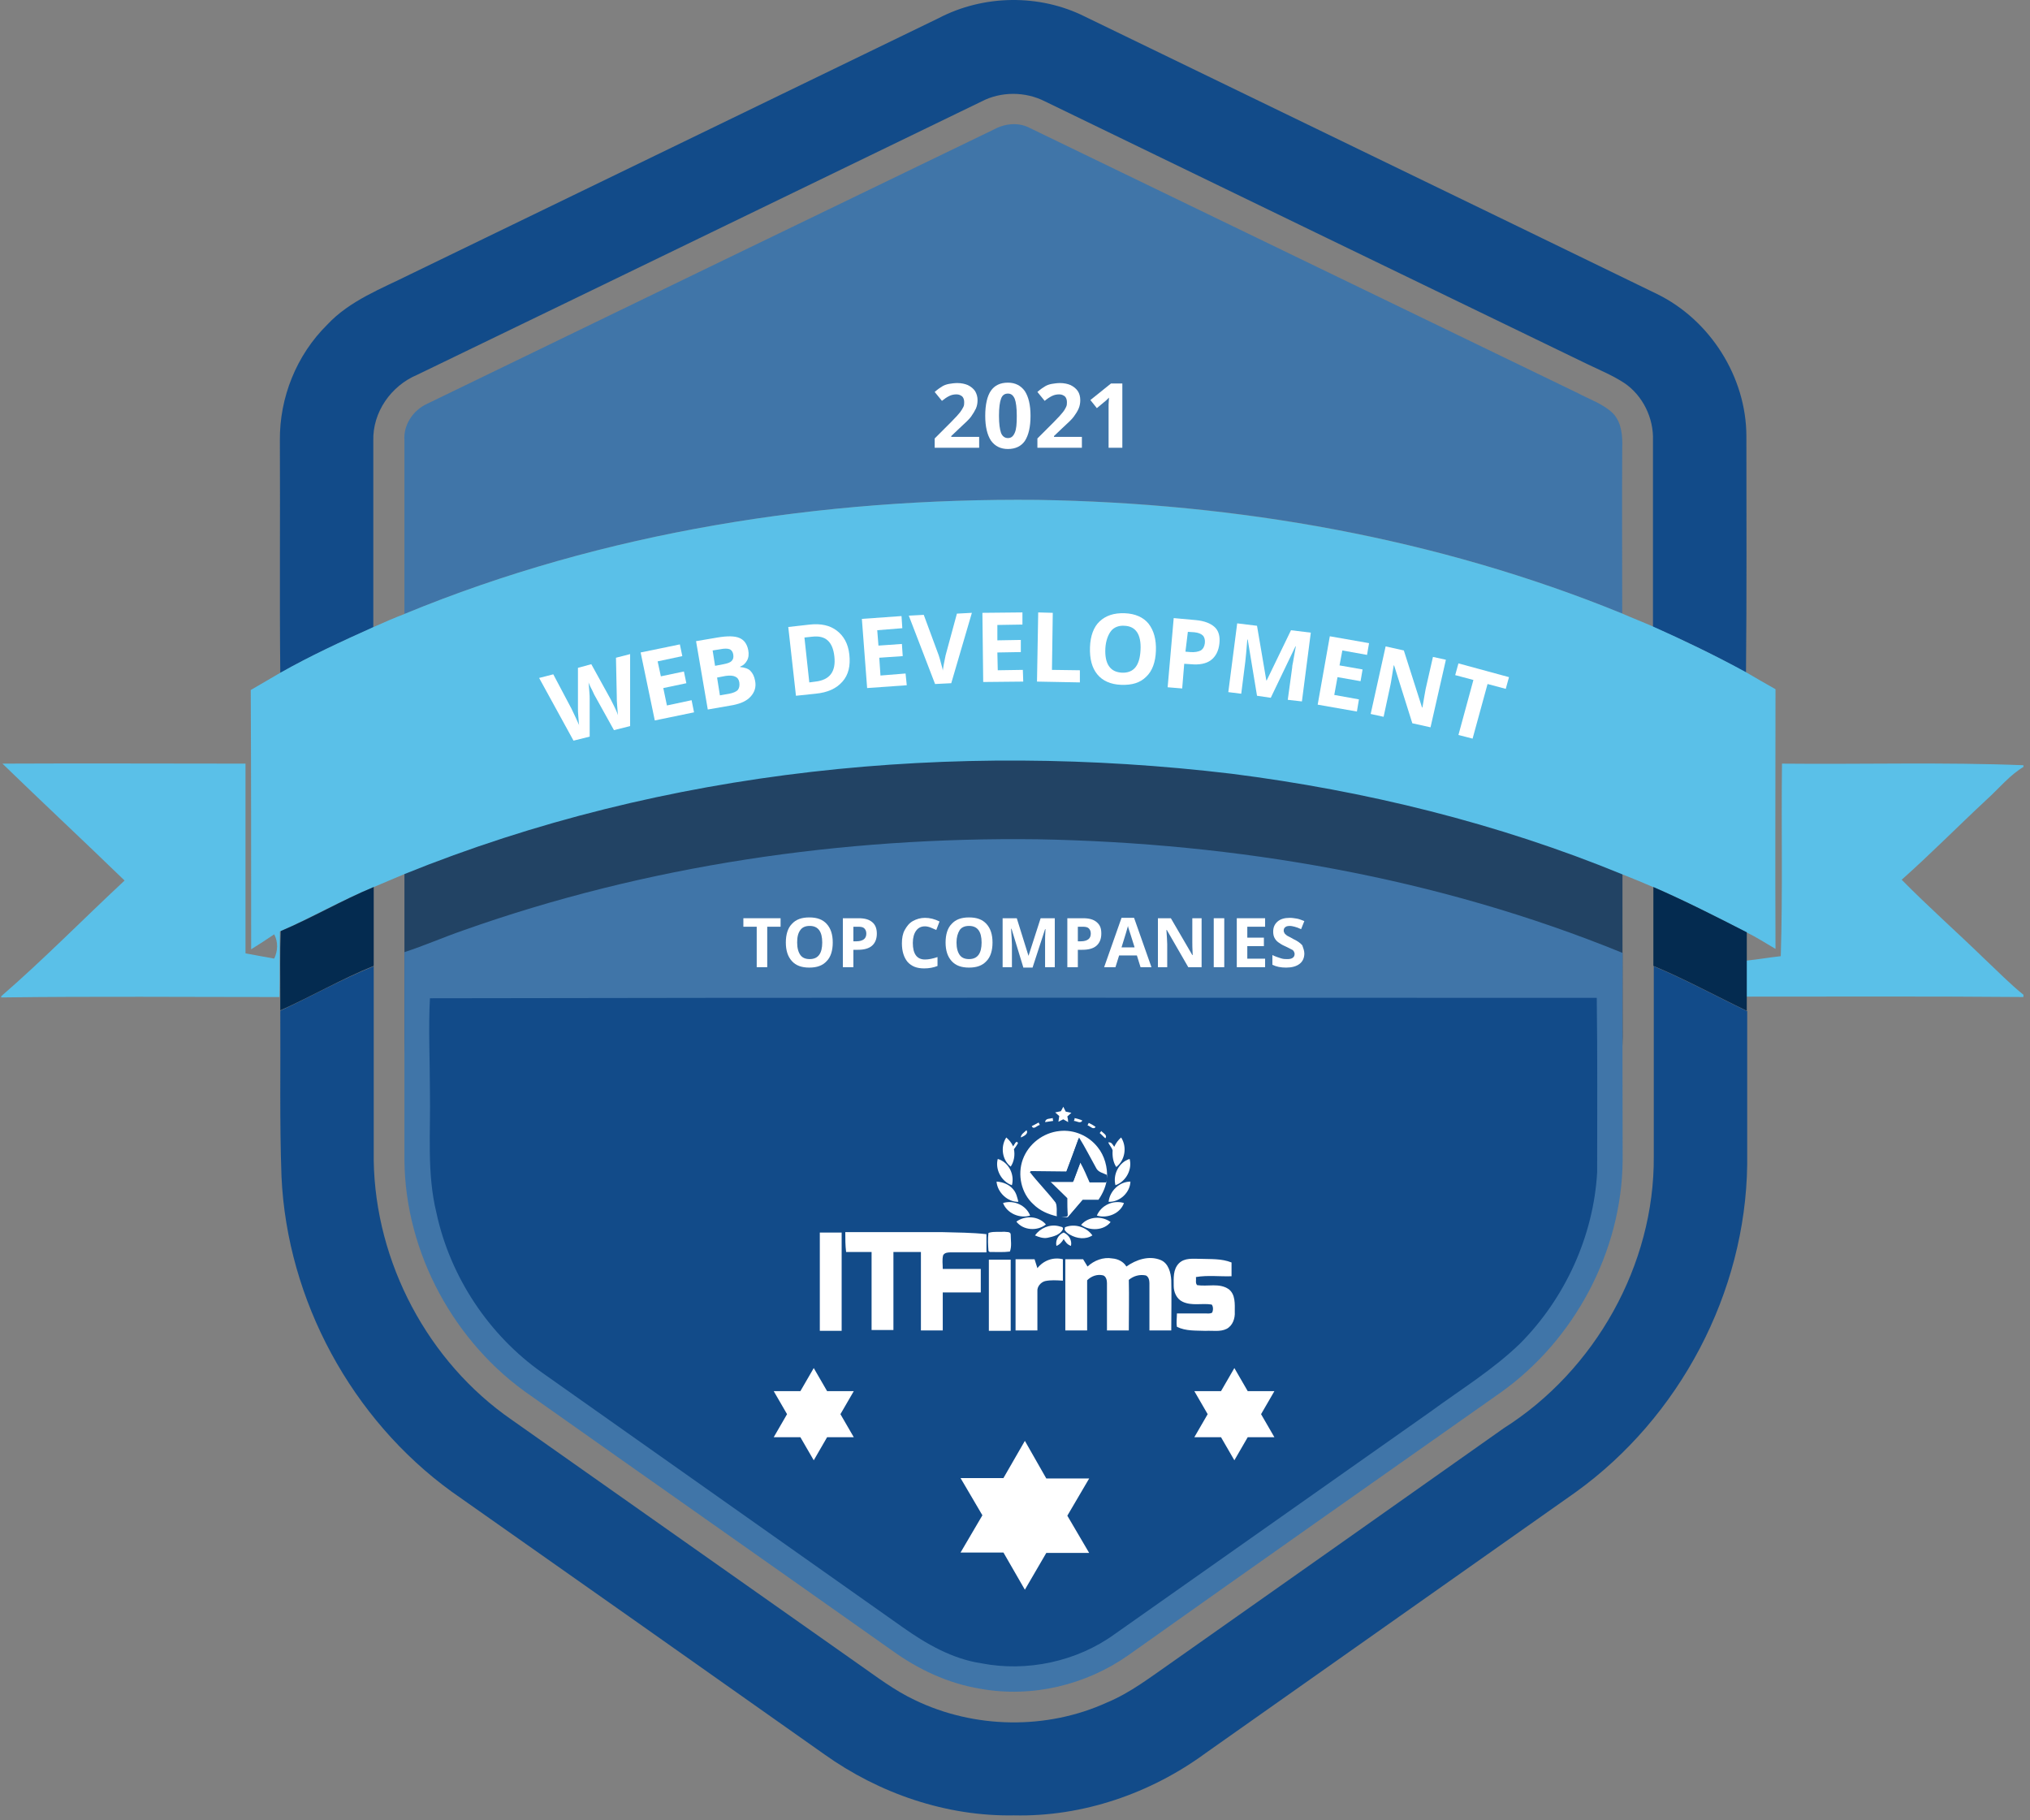 <?xml version="1.0" encoding="UTF-8"?> <svg xmlns="http://www.w3.org/2000/svg" width="145" height="130" viewBox="0 0 145 130" fill="none"><rect x="0" y="0" width="145" height="130" fill="#808080" stroke="none"/><g clip-path="url(#clip0_145_1386)"><path d="M33.107 57.598C46.222 52.947 60.205 50.925 74.1 51.098C88.343 51.358 102.671 53.814 115.903 59.216C115.874 64.156 115.903 69.096 115.903 74.036C115.845 80.536 112.465 86.863 107.178 90.618C98.309 96.858 89.44 103.098 80.6 109.367C77.567 111.505 73.696 112.429 70.027 111.765C67.716 111.389 65.578 110.378 63.7 109.02C55.12 102.954 46.511 96.916 37.931 90.849C32.471 87.123 28.947 80.651 28.889 74.036C28.889 69.125 28.889 64.185 28.889 59.274V59.187C30.305 58.696 31.691 58.089 33.107 57.598Z" fill="#224364"></path><path d="M67.051 1.294C70.258 -0.382 74.245 -0.44 77.48 1.178C91.116 7.794 104.751 14.38 118.358 20.996C122.142 22.845 124.742 26.918 124.742 31.165C124.742 36.798 124.771 42.403 124.714 48.036C122.547 46.822 120.322 45.754 118.069 44.771C118.069 40.322 118.069 35.903 118.069 31.454C118.127 29.865 117.347 28.247 116.018 27.351C115.18 26.802 114.256 26.427 113.36 25.994C100.447 19.754 87.534 13.485 74.649 7.245C73.234 6.523 71.5 6.523 70.114 7.245C56.68 13.745 43.247 20.274 29.785 26.774C27.936 27.554 26.607 29.431 26.665 31.483C26.665 35.931 26.665 40.351 26.665 44.8C24.411 45.811 22.158 46.851 20.02 48.065C19.962 42.547 20.02 37 19.991 31.454C19.962 28.391 21.176 25.358 23.371 23.191C24.989 21.458 27.242 20.62 29.323 19.58C41.889 13.485 54.485 7.389 67.051 1.294Z" fill="#124B89"></path><path d="M33.107 66.438C46.222 61.787 60.205 59.765 74.1 59.938C88.343 60.198 102.671 62.654 115.903 68.056C115.874 72.996 115.903 77.936 115.903 82.876C115.845 89.376 112.465 95.702 107.178 99.458C98.309 105.698 89.44 111.938 80.6 118.207C77.567 120.345 73.696 121.269 70.027 120.605C67.716 120.229 65.578 119.218 63.7 117.86C55.12 111.794 46.511 105.756 37.931 99.689C32.471 95.962 28.947 89.491 28.889 82.876C28.889 77.965 28.889 73.025 28.889 68.114V67.998C30.305 67.536 31.691 66.929 33.107 66.438Z" fill="#4075A8"></path><path d="M20.02 72.187C22.245 71.147 24.411 69.933 26.694 69.009C26.694 73.631 26.694 78.253 26.694 82.876C26.809 90.156 30.565 97.262 36.545 101.393C44.778 107.2 53.04 113.007 61.274 118.813C62.602 119.738 63.874 120.72 65.347 121.413C69.594 123.464 74.765 123.551 79.069 121.587C80.745 120.893 82.189 119.767 83.691 118.727C91.607 113.151 99.522 107.575 107.409 102C113.938 97.869 118.185 90.329 118.127 82.587C118.127 78.051 118.127 73.516 118.127 69.009C120.409 69.962 122.576 71.147 124.8 72.216C124.8 75.856 124.8 79.496 124.8 83.164C124.685 92.322 119.976 101.22 112.551 106.564C103.74 112.775 94.929 118.987 86.118 125.198C82.189 128.087 77.307 129.762 72.425 129.647C67.6 129.733 62.805 128.087 58.876 125.284C50.007 119.015 41.138 112.775 32.269 106.535C25.134 101.364 20.511 92.871 20.107 84.031C19.962 80.073 20.049 76.115 20.02 72.187Z" fill="#124B89"></path><path d="M71.009 9.238C71.818 8.804 72.771 8.718 73.58 9.151C86.609 15.449 99.667 21.776 112.696 28.073C113.562 28.536 114.545 28.853 115.238 29.547C115.845 30.211 115.902 31.164 115.874 32.002C115.845 35.931 115.874 39.889 115.874 43.818C102.642 38.416 88.343 35.902 74.1 35.7C58.703 35.556 43.16 37.953 28.889 43.847C28.889 39.715 28.889 35.584 28.889 31.453C28.802 30.356 29.496 29.316 30.478 28.853C43.998 22.296 57.489 15.767 71.009 9.238Z" fill="#4075A8"></path><path d="M28.889 43.847C43.16 37.954 58.731 35.556 74.1 35.7C88.343 35.932 102.642 38.416 115.874 43.818C116.596 44.136 117.347 44.425 118.069 44.743C120.322 45.754 122.547 46.823 124.714 48.007C125.407 48.412 126.1 48.816 126.822 49.221C126.822 55.403 126.794 61.585 126.822 67.767C126.129 67.363 125.465 66.929 124.742 66.583C122.547 65.456 120.351 64.329 118.069 63.347C117.347 63.029 116.625 62.74 115.902 62.452C106.976 58.783 97.529 56.472 87.967 55.258C68.091 52.889 47.523 54.883 28.889 62.423C28.138 62.74 27.387 63.058 26.636 63.376C24.383 64.3 22.245 65.543 19.991 66.525C19.962 68.085 19.991 69.645 19.962 71.205C13.347 71.205 6.702 71.147 0.087 71.234V71.147C3.12 68.518 5.951 65.629 8.898 62.885C6.009 60.083 3.062 57.338 0.174 54.536C5.951 54.507 11.758 54.536 17.536 54.536C17.536 59.043 17.536 63.578 17.536 68.085C18.2 68.201 18.894 68.345 19.587 68.46C19.847 67.912 19.876 67.276 19.587 66.727C19.038 67.103 18.489 67.449 17.94 67.796C17.94 61.614 17.94 55.432 17.911 49.278C18.605 48.874 19.298 48.469 19.991 48.065C22.129 46.852 24.383 45.812 26.636 44.8C27.416 44.454 28.138 44.136 28.889 43.847Z" fill="#5AC0E8"></path><path d="M127.285 54.536C133.062 54.594 138.84 54.421 144.589 54.652V54.738C143.549 55.345 142.798 56.298 141.931 57.078C139.88 58.985 137.916 60.978 135.836 62.827C137.742 64.763 139.765 66.554 141.7 68.432C142.654 69.327 143.578 70.281 144.589 71.089V71.205C137.974 71.147 131.358 71.176 124.742 71.176C124.742 70.309 124.742 69.472 124.742 68.605C125.58 68.518 126.389 68.374 127.198 68.287C127.342 63.694 127.227 59.101 127.285 54.536Z" fill="#5AC0E8"></path><path d="M20.049 66.496C22.302 65.542 24.411 64.3 26.694 63.347C26.694 65.225 26.694 67.102 26.694 68.98C24.411 69.904 22.274 71.147 20.02 72.158C20.02 71.898 20.02 71.407 20.02 71.147C20.02 69.616 19.991 68.056 20.049 66.496Z" fill="#042B50"></path><path d="M118.098 63.347C120.351 64.329 122.576 65.456 124.771 66.582C124.771 67.247 124.771 67.911 124.771 68.605C124.771 69.471 124.771 70.309 124.771 71.176C124.771 71.436 124.771 71.927 124.771 72.187C122.547 71.118 120.38 69.933 118.098 68.98C118.098 67.102 118.098 65.225 118.098 63.347Z" fill="#042B50"></path><path d="M30.709 71.292C58.5 71.234 86.263 71.263 114.054 71.263C114.111 75.423 114.083 79.583 114.083 83.714C113.823 88.279 111.8 92.699 108.594 95.934C106.658 97.812 104.347 99.228 102.18 100.816C94.669 106.103 87.129 111.419 79.618 116.705C76.903 118.67 73.349 119.421 70.085 118.785C68.005 118.468 66.156 117.399 64.48 116.214C55.9 110.148 47.32 104.11 38.74 98.043C34.927 95.356 32.154 91.196 31.171 86.603C30.478 83.772 30.767 80.825 30.709 77.936C30.709 75.712 30.594 73.516 30.709 71.292Z" fill="#124B89"></path><path d="M54.802 69.073H54.051V66.184H53.098V65.577H55.756V66.184H54.802V69.073Z" fill="white"></path><path d="M59.482 67.311C59.482 67.888 59.338 68.351 59.049 68.639C58.76 68.957 58.356 69.102 57.807 69.102C57.258 69.102 56.853 68.957 56.565 68.639C56.276 68.322 56.131 67.888 56.131 67.311C56.131 66.733 56.276 66.271 56.565 65.982C56.853 65.664 57.258 65.519 57.807 65.519C58.356 65.519 58.76 65.664 59.049 65.982C59.338 66.299 59.482 66.733 59.482 67.311ZM56.94 67.311C56.94 67.715 57.027 68.004 57.171 68.206C57.316 68.408 57.547 68.495 57.836 68.495C58.442 68.495 58.731 68.091 58.731 67.311C58.731 66.531 58.442 66.126 57.836 66.126C57.547 66.126 57.316 66.213 57.171 66.415C56.998 66.646 56.94 66.935 56.94 67.311Z" fill="white"></path><path d="M62.631 66.675C62.631 67.05 62.516 67.339 62.285 67.542C62.053 67.744 61.707 67.831 61.273 67.831H60.956V69.073H60.205V65.577H61.331C61.765 65.577 62.082 65.664 62.313 65.866C62.516 66.039 62.631 66.299 62.631 66.675ZM60.956 67.224H61.187C61.418 67.224 61.591 67.166 61.707 67.079C61.822 66.993 61.88 66.848 61.88 66.675C61.88 66.502 61.822 66.386 61.736 66.299C61.649 66.213 61.505 66.184 61.302 66.184H60.956V67.224Z" fill="white"></path><path d="M66.069 66.156C65.78 66.156 65.578 66.271 65.433 66.473C65.289 66.675 65.202 66.964 65.202 67.34C65.202 68.12 65.491 68.524 66.069 68.524C66.329 68.524 66.618 68.467 66.965 68.351V68.987C66.676 69.102 66.358 69.16 66.011 69.16C65.491 69.16 65.116 69.016 64.827 68.698C64.567 68.38 64.422 67.947 64.422 67.369C64.422 66.993 64.48 66.675 64.625 66.415C64.769 66.156 64.942 65.924 65.202 65.78C65.462 65.635 65.751 65.549 66.069 65.549C66.416 65.549 66.762 65.635 67.109 65.809L66.878 66.415C66.734 66.358 66.618 66.3 66.474 66.242C66.329 66.184 66.185 66.156 66.069 66.156Z" fill="white"></path><path d="M70.894 67.311C70.894 67.888 70.749 68.351 70.46 68.639C70.171 68.957 69.767 69.102 69.218 69.102C68.669 69.102 68.265 68.957 67.976 68.639C67.687 68.322 67.542 67.888 67.542 67.311C67.542 66.733 67.687 66.271 67.976 65.982C68.265 65.664 68.669 65.519 69.218 65.519C69.767 65.519 70.171 65.664 70.46 65.982C70.749 66.299 70.894 66.733 70.894 67.311ZM68.322 67.311C68.322 67.715 68.409 68.004 68.553 68.206C68.698 68.408 68.929 68.495 69.218 68.495C69.825 68.495 70.114 68.091 70.114 67.311C70.114 66.531 69.825 66.126 69.218 66.126C68.929 66.126 68.698 66.213 68.553 66.415C68.409 66.646 68.322 66.935 68.322 67.311Z" fill="white"></path><path d="M73.089 69.073L72.251 66.328H72.222C72.251 66.877 72.28 67.253 72.28 67.455V69.073H71.616V65.577H72.627L73.465 68.264L74.331 65.577H75.342V69.073H74.649V67.426C74.649 67.339 74.649 67.253 74.649 67.166C74.649 67.05 74.649 66.79 74.678 66.357H74.649L73.754 69.102H73.089V69.073Z" fill="white"></path><path d="M78.665 66.675C78.665 67.05 78.549 67.339 78.318 67.542C78.087 67.744 77.74 67.831 77.307 67.831H76.989V69.073H76.238V65.577H77.365C77.798 65.577 78.116 65.664 78.347 65.866C78.578 66.068 78.665 66.299 78.665 66.675ZM76.989 67.224H77.22C77.451 67.224 77.625 67.166 77.74 67.079C77.856 66.993 77.913 66.848 77.913 66.675C77.913 66.502 77.856 66.386 77.769 66.299C77.682 66.213 77.538 66.184 77.336 66.184H76.989V67.224Z" fill="white"></path><path d="M81.467 69.073L81.207 68.236H79.936L79.676 69.073H78.867L80.109 65.549H81.005L82.247 69.073H81.467ZM81.034 67.629C80.802 66.878 80.658 66.444 80.629 66.358C80.6 66.271 80.571 66.184 80.571 66.127C80.513 66.329 80.369 66.849 80.109 67.658H81.034V67.629Z" fill="white"></path><path d="M85.829 69.073H84.876L83.344 66.415H83.316C83.344 66.877 83.373 67.224 83.373 67.426V69.073H82.709V65.577H83.633L85.165 68.206H85.193C85.165 67.744 85.165 67.426 85.165 67.253V65.577H85.829V69.073Z" fill="white"></path><path d="M86.696 69.073V65.577H87.447V69.073H86.696Z" fill="white"></path><path d="M90.365 69.073H88.342V65.577H90.365V66.184H89.093V66.964H90.278V67.57H89.093V68.466H90.365V69.073Z" fill="white"></path><path d="M93.167 68.091C93.167 68.409 93.051 68.669 92.82 68.842C92.589 69.016 92.271 69.102 91.867 69.102C91.491 69.102 91.173 69.044 90.885 68.9V68.207C91.116 68.322 91.318 68.38 91.491 68.438C91.665 68.496 91.809 68.496 91.953 68.496C92.127 68.496 92.242 68.467 92.329 68.409C92.416 68.351 92.473 68.264 92.473 68.12C92.473 68.062 92.445 68.004 92.416 67.947C92.387 67.889 92.329 67.831 92.242 67.802C92.156 67.744 92.011 67.687 91.78 67.571C91.578 67.484 91.404 67.369 91.289 67.282C91.173 67.195 91.087 67.08 91.029 66.964C90.971 66.849 90.942 66.704 90.942 66.531C90.942 66.213 91.058 65.982 91.26 65.809C91.462 65.635 91.751 65.549 92.127 65.549C92.3 65.549 92.473 65.578 92.647 65.607C92.82 65.635 92.993 65.722 93.167 65.78L92.936 66.358C92.762 66.271 92.589 66.213 92.473 66.184C92.358 66.156 92.242 66.127 92.127 66.127C91.982 66.127 91.867 66.156 91.809 66.213C91.722 66.271 91.693 66.358 91.693 66.473C91.693 66.531 91.722 66.589 91.751 66.647C91.78 66.704 91.838 66.733 91.896 66.791C91.953 66.849 92.127 66.907 92.358 67.051C92.676 67.195 92.907 67.369 93.022 67.513C93.08 67.687 93.167 67.889 93.167 68.091Z" fill="white"></path><path d="M69.969 31.979H66.763V31.314L67.918 30.159C68.265 29.812 68.496 29.552 68.582 29.436C68.669 29.321 68.756 29.176 68.814 29.061C68.871 28.945 68.871 28.83 68.871 28.714C68.871 28.541 68.814 28.396 68.727 28.31C68.611 28.223 68.496 28.165 68.323 28.165C68.149 28.165 67.976 28.194 67.802 28.281C67.629 28.368 67.456 28.483 67.282 28.628L66.763 27.992C66.994 27.79 67.167 27.674 67.311 27.588C67.456 27.501 67.629 27.443 67.802 27.414C67.976 27.385 68.178 27.356 68.38 27.356C68.669 27.356 68.929 27.414 69.131 27.501C69.362 27.616 69.536 27.761 69.651 27.934C69.767 28.136 69.825 28.339 69.825 28.57C69.825 28.772 69.796 28.974 69.709 29.176C69.623 29.35 69.507 29.552 69.362 29.754C69.218 29.956 68.929 30.216 68.525 30.592L67.947 31.141V31.199H69.94V31.979H69.969Z" fill="white"></path><path d="M73.609 29.697C73.609 30.506 73.465 31.084 73.205 31.488C72.945 31.864 72.54 32.066 71.991 32.066C71.471 32.066 71.067 31.864 70.778 31.459C70.518 31.055 70.374 30.477 70.374 29.697C70.374 28.888 70.518 28.282 70.778 27.906C71.038 27.53 71.442 27.328 71.991 27.328C72.511 27.328 72.916 27.53 73.205 27.935C73.465 28.339 73.609 28.917 73.609 29.697ZM71.356 29.697C71.356 30.275 71.413 30.65 71.5 30.91C71.587 31.142 71.76 31.286 71.991 31.286C72.222 31.286 72.367 31.17 72.482 30.91C72.598 30.65 72.627 30.275 72.627 29.697C72.627 29.119 72.569 28.715 72.482 28.484C72.367 28.224 72.222 28.108 71.991 28.108C71.76 28.108 71.587 28.224 71.5 28.484C71.413 28.715 71.356 29.119 71.356 29.697Z" fill="white"></path><path d="M77.307 31.979H74.1V31.314L75.256 30.159C75.602 29.812 75.834 29.552 75.92 29.436C76.036 29.292 76.094 29.176 76.151 29.061C76.209 28.945 76.209 28.83 76.209 28.714C76.209 28.541 76.151 28.396 76.065 28.31C75.949 28.223 75.834 28.165 75.66 28.165C75.487 28.165 75.314 28.194 75.14 28.281C74.967 28.368 74.793 28.483 74.62 28.628L74.1 27.992C74.331 27.79 74.505 27.674 74.649 27.588C74.794 27.501 74.967 27.443 75.14 27.414C75.314 27.385 75.516 27.356 75.718 27.356C76.007 27.356 76.267 27.414 76.469 27.501C76.7 27.616 76.874 27.761 76.989 27.934C77.105 28.108 77.162 28.339 77.162 28.57C77.162 28.772 77.133 28.974 77.047 29.176C76.96 29.379 76.845 29.552 76.7 29.754C76.556 29.956 76.267 30.216 75.862 30.592L75.285 31.141V31.199H77.278V31.979H77.307Z" fill="white"></path><path d="M80.167 31.979H79.185V29.321V28.888L79.213 28.397C79.04 28.57 78.954 28.657 78.867 28.715L78.347 29.148L77.885 28.57L79.358 27.386H80.167V31.979Z" fill="white"></path><path d="M45.009 51.855L43.854 52.144L42.554 49.804C42.496 49.717 42.409 49.544 42.294 49.284C42.149 49.024 42.091 48.851 42.034 48.735C42.062 48.851 42.062 49.053 42.091 49.342C42.12 49.631 42.12 49.804 42.12 49.92V52.606L40.965 52.895L38.509 48.417L39.52 48.157L40.82 50.613C41.051 51.075 41.225 51.48 41.369 51.797C41.34 51.682 41.34 51.48 41.311 51.191C41.282 50.931 41.282 50.7 41.282 50.555V47.695L42.236 47.435L43.623 49.948C43.68 50.064 43.767 50.237 43.883 50.468C43.998 50.7 44.085 50.902 44.142 51.075C44.114 50.902 44.114 50.671 44.085 50.411C44.056 50.151 44.056 49.92 44.056 49.746L43.998 46.973L45.009 46.713V51.855Z" fill="white"></path><path d="M49.574 50.873L46.771 51.451L45.76 46.597L48.562 46.02L48.736 46.857L46.974 47.233L47.205 48.302L48.851 47.955L49.025 48.793L47.378 49.139L47.638 50.382L49.4 50.006L49.574 50.873Z" fill="white"></path><path d="M49.718 45.789L51.249 45.529C51.943 45.413 52.462 45.413 52.809 45.558C53.156 45.702 53.358 45.991 53.445 46.424C53.502 46.713 53.474 46.973 53.358 47.175C53.242 47.378 53.098 47.522 52.867 47.609V47.638C53.185 47.666 53.445 47.753 53.589 47.898C53.763 48.071 53.878 48.302 53.936 48.62C54.023 49.053 53.907 49.429 53.618 49.746C53.329 50.064 52.925 50.238 52.376 50.353L50.556 50.671L49.718 45.789ZM51.076 47.551L51.682 47.435C51.971 47.378 52.145 47.32 52.26 47.204C52.376 47.089 52.405 46.944 52.376 46.742C52.347 46.569 52.26 46.424 52.116 46.366C51.971 46.309 51.74 46.309 51.451 46.366L50.903 46.453L51.076 47.551ZM51.22 48.389L51.422 49.66L52.087 49.544C52.376 49.486 52.578 49.4 52.694 49.284C52.809 49.14 52.838 48.966 52.809 48.735C52.751 48.331 52.405 48.186 51.827 48.273L51.22 48.389Z" fill="white"></path><path d="M60.667 46.742C60.754 47.551 60.609 48.187 60.176 48.678C59.742 49.169 59.136 49.458 58.24 49.544L56.854 49.689L56.305 44.778L57.836 44.605C58.645 44.518 59.28 44.662 59.771 45.038C60.263 45.413 60.58 45.962 60.667 46.742ZM59.598 46.887C59.483 45.818 58.962 45.356 58.009 45.471L57.46 45.529L57.807 48.736L58.24 48.678C59.28 48.562 59.714 47.956 59.598 46.887Z" fill="white"></path><path d="M64.769 48.937L61.938 49.139L61.562 44.199L64.394 43.997L64.451 44.864L62.66 45.008L62.747 46.106L64.422 45.99L64.48 46.857L62.805 46.973L62.891 48.244L64.683 48.099L64.769 48.937Z" fill="white"></path><path d="M68.351 43.823L69.42 43.766L67.947 48.792L66.791 48.85L64.914 43.968L65.983 43.91L67.051 46.799C67.109 46.972 67.167 47.175 67.225 47.406C67.282 47.637 67.34 47.781 67.34 47.897C67.369 47.694 67.427 47.319 67.543 46.799L68.351 43.823Z" fill="white"></path><path d="M73.089 48.677L70.229 48.706L70.171 43.766L73.031 43.737V44.604L71.24 44.633V45.731L72.916 45.702V46.568L71.24 46.597L71.269 47.868L73.06 47.84L73.089 48.677Z" fill="white"></path><path d="M74.071 48.677L74.158 43.737L75.198 43.766L75.14 47.84L77.134 47.868V48.735L74.071 48.677Z" fill="white"></path><path d="M82.565 46.481C82.536 47.29 82.305 47.926 81.871 48.33C81.438 48.764 80.86 48.937 80.08 48.908C79.329 48.879 78.751 48.619 78.376 48.157C78 47.695 77.827 47.059 77.856 46.221C77.885 45.413 78.116 44.777 78.549 44.373C78.983 43.968 79.56 43.766 80.34 43.795C81.091 43.824 81.669 44.084 82.045 44.546C82.42 45.037 82.594 45.672 82.565 46.481ZM78.954 46.308C78.925 46.857 79.011 47.29 79.214 47.579C79.416 47.868 79.705 48.013 80.138 48.041C80.976 48.07 81.409 47.55 81.467 46.424C81.525 45.297 81.12 44.719 80.311 44.69C79.907 44.661 79.56 44.806 79.358 45.066C79.156 45.326 78.983 45.759 78.954 46.308Z" fill="white"></path><path d="M87.1 45.962C87.043 46.482 86.84 46.886 86.494 47.146C86.147 47.406 85.656 47.493 85.049 47.435L84.587 47.406L84.442 49.168L83.403 49.082L83.836 44.142L85.425 44.286C86.031 44.344 86.465 44.517 86.754 44.777C87.043 45.037 87.158 45.442 87.1 45.962ZM84.674 46.539L85.02 46.568C85.338 46.597 85.598 46.539 85.771 46.453C85.945 46.337 86.031 46.164 86.06 45.933C86.089 45.702 86.031 45.499 85.916 45.384C85.8 45.268 85.598 45.182 85.309 45.153L84.847 45.124L84.674 46.539Z" fill="white"></path><path d="M89.787 49.689L89.123 45.673H89.094C89.036 46.453 88.978 46.973 88.949 47.262L88.66 49.544L87.736 49.429L88.371 44.518L89.787 44.691L90.451 48.591H90.48L92.214 45.009L93.629 45.182L92.994 50.093L91.983 49.978L92.3 47.666C92.3 47.551 92.329 47.435 92.358 47.291C92.387 47.147 92.445 46.771 92.56 46.164H92.531L90.769 49.833L89.787 49.689Z" fill="white"></path><path d="M96.922 50.815L94.12 50.324L94.987 45.441L97.789 45.932L97.645 46.77L95.882 46.453L95.68 47.521L97.327 47.81L97.183 48.648L95.536 48.359L95.305 49.63L97.067 49.948L96.922 50.815Z" fill="white"></path><path d="M102.18 51.942L100.88 51.653L99.58 47.522H99.551C99.436 48.186 99.378 48.648 99.32 48.908L98.829 51.191L97.905 50.989L98.974 46.164L100.274 46.453L101.574 50.526H101.602C101.718 49.891 101.776 49.457 101.834 49.197L102.354 46.915L103.278 47.117L102.18 51.942Z" fill="white"></path><path d="M105.185 52.75L104.174 52.49L105.243 48.561L103.943 48.215L104.174 47.377L107.785 48.359L107.554 49.197L106.254 48.85L105.185 52.75Z" fill="white"></path><path d="M74.736 105.588H77.798L76.238 108.246L77.798 110.904H74.736L73.205 113.532L71.674 110.875H68.611L70.171 108.217L68.611 105.559H71.674L73.205 102.901L74.736 105.588Z" fill="white"></path><path d="M89.122 99.349H91.029L90.076 100.995L91.029 102.642H89.122L88.169 104.289L87.216 102.642H85.309L86.262 100.995L85.309 99.349H87.216L88.169 97.702L89.122 99.349Z" fill="white"></path><path d="M59.078 99.349H60.985L60.031 100.995L60.985 102.642H59.078L58.125 104.289L57.171 102.642H55.265L56.218 100.995L55.265 99.349H57.171L58.125 97.702L59.078 99.349Z" fill="white"></path><path d="M75.949 79.04C76.007 79.156 76.065 79.271 76.123 79.387C76.267 79.416 76.382 79.445 76.527 79.473C76.44 79.56 76.325 79.647 76.238 79.733C76.267 79.82 76.296 80.022 76.296 80.138C76.209 80.08 76.036 79.993 75.949 79.936C75.834 79.993 75.718 80.051 75.602 80.109C75.631 79.965 75.631 79.849 75.66 79.704C75.574 79.618 75.458 79.531 75.371 79.445C75.516 79.416 75.631 79.387 75.776 79.358C75.834 79.271 75.891 79.156 75.949 79.04Z" fill="white"></path><path d="M74.649 80.138C74.678 79.849 74.996 79.906 75.198 79.849C75.198 79.906 75.198 79.964 75.227 80.051C75.025 80.08 74.851 80.109 74.649 80.138Z" fill="white"></path><path d="M76.758 79.849C76.96 79.906 77.133 79.935 77.307 80.022C77.191 80.282 76.902 80.051 76.7 80.051C76.758 79.964 76.758 79.906 76.758 79.849Z" fill="white"></path><path d="M73.696 80.427C73.869 80.34 74.014 80.254 74.187 80.167C74.216 80.225 74.245 80.282 74.274 80.34C74.071 80.369 73.84 80.716 73.696 80.427Z" fill="white"></path><path d="M77.769 80.195C77.942 80.282 78.116 80.369 78.26 80.484C78.087 80.715 77.885 80.426 77.682 80.369C77.711 80.282 77.74 80.253 77.769 80.195Z" fill="white"></path><path d="M72.916 81.236C72.916 81.005 73.176 80.86 73.32 80.716C73.493 80.976 73.118 81.149 72.916 81.236Z" fill="white"></path><path d="M78.665 80.773C78.78 80.918 79.127 81.062 78.954 81.293C78.809 81.178 78.694 81.033 78.549 80.918C78.578 80.889 78.636 80.802 78.665 80.773Z" fill="white"></path><path d="M73.06 82.796C73.465 81.698 74.505 80.889 75.689 80.773C76.729 80.658 77.769 81.12 78.405 81.929C78.896 82.536 79.127 83.373 79.069 84.153C79.011 84.702 78.78 85.222 78.462 85.684C78.087 85.684 77.711 85.684 77.336 85.684C76.989 86.089 76.642 86.493 76.296 86.898L76.267 86.927C76.065 86.927 75.891 86.956 75.689 86.898C75.891 86.898 76.065 86.869 76.267 86.811C76.238 86.407 76.238 85.973 76.238 85.569C75.834 85.165 75.4 84.76 74.996 84.356C75.545 84.356 76.122 84.356 76.671 84.356C76.845 83.893 77.018 83.431 77.191 82.969C77.451 83.431 77.653 83.893 77.856 84.385C78.231 84.385 78.636 84.385 79.04 84.385C79.069 84.24 79.069 84.067 79.098 83.922C78.809 83.778 78.433 83.72 78.289 83.402C77.885 82.68 77.509 81.929 77.076 81.236C76.787 82.044 76.469 82.853 76.18 83.662C75.314 83.662 74.447 83.633 73.58 83.633C74.158 84.385 74.851 85.078 75.429 85.829C75.545 86.147 75.487 86.522 75.516 86.869C74.88 86.725 74.273 86.465 73.811 86.002C72.945 85.222 72.656 83.893 73.06 82.796Z" fill="white"></path><path d="M71.876 81.235C72.078 81.409 72.251 81.611 72.367 81.871C72.454 81.755 72.598 81.38 72.714 81.64C72.627 81.784 72.54 81.929 72.425 82.073C72.511 82.507 72.425 82.969 72.194 83.315C71.587 82.853 71.442 81.9 71.876 81.235Z" fill="white"></path><path d="M79.589 81.9C79.705 81.64 79.878 81.409 80.08 81.235C80.513 81.9 80.369 82.853 79.734 83.344C79.502 82.998 79.445 82.564 79.474 82.16C79.416 81.958 79.242 81.784 79.156 81.582C79.416 81.553 79.474 81.755 79.589 81.9Z" fill="white"></path><path d="M71.269 82.767C72.049 82.998 72.483 83.864 72.28 84.644C71.529 84.384 71.067 83.518 71.269 82.767Z" fill="white"></path><path d="M79.676 84.644C79.474 83.864 79.936 82.998 80.687 82.767C80.889 83.518 80.427 84.384 79.676 84.644Z" fill="white"></path><path d="M71.182 84.385C71.645 84.414 72.078 84.587 72.367 84.934C72.598 85.194 72.656 85.511 72.742 85.829C71.991 85.858 71.24 85.165 71.182 84.385Z" fill="white"></path><path d="M79.185 85.829C79.271 85.049 79.965 84.385 80.745 84.385C80.716 85.165 79.994 85.858 79.185 85.829Z" fill="white"></path><path d="M71.645 85.915C72.396 85.684 73.291 86.06 73.58 86.811C72.858 87.042 71.933 86.666 71.645 85.915Z" fill="white"></path><path d="M78.347 86.811C78.665 86.06 79.531 85.684 80.282 85.915C80.022 86.666 79.098 87.042 78.347 86.811Z" fill="white"></path><path d="M72.598 87.244C73.234 86.782 74.187 86.84 74.707 87.446C74.1 87.938 73.089 87.88 72.598 87.244Z" fill="white"></path><path d="M77.22 87.476C77.74 86.869 78.694 86.811 79.329 87.273C78.867 87.88 77.856 87.938 77.22 87.476Z" fill="white"></path><path d="M73.927 88.227C74.302 87.707 74.967 87.418 75.602 87.562C75.747 87.62 75.978 87.591 75.92 87.794C75.718 88.198 75.227 88.314 74.822 88.4C74.505 88.458 74.187 88.343 73.927 88.227Z" fill="white"></path><path d="M76.065 87.649C76.758 87.36 77.596 87.62 78.029 88.227C77.538 88.545 76.902 88.458 76.411 88.169C76.267 88.083 76.094 87.967 76.036 87.794C76.065 87.765 76.065 87.678 76.065 87.649Z" fill="white"></path><path d="M58.558 88.024C59.078 88.024 59.598 88.024 60.118 88.024C60.118 90.364 60.118 92.704 60.118 95.044C59.598 95.044 59.078 95.044 58.558 95.044V88.024Z" fill="white"></path><path d="M60.378 87.995C62.689 87.995 65.029 87.995 67.34 87.995C68.38 88.024 69.42 88.024 70.46 88.14C70.46 88.573 70.46 89.006 70.46 89.44C69.622 89.44 68.785 89.44 67.947 89.44C67.745 89.44 67.485 89.44 67.369 89.642C67.282 89.96 67.34 90.277 67.34 90.624C68.236 90.624 69.16 90.624 70.056 90.624C70.056 91.173 70.056 91.751 70.056 92.3C69.16 92.3 68.236 92.3 67.34 92.3C67.34 93.195 67.34 94.091 67.34 95.015C66.82 95.015 66.3 95.015 65.78 95.015C65.78 93.137 65.78 91.288 65.78 89.411C65.116 89.411 64.48 89.411 63.816 89.411C63.816 91.26 63.816 93.137 63.816 94.986C63.296 94.986 62.776 94.986 62.256 94.986C62.256 93.137 62.256 91.26 62.256 89.411C61.649 89.411 61.042 89.411 60.436 89.411C60.378 88.948 60.378 88.486 60.378 87.995Z" fill="white"></path><path d="M70.691 88.025C71.038 87.938 71.385 87.996 71.731 87.967C71.876 87.996 72.194 87.938 72.194 88.169C72.194 88.573 72.28 89.007 72.136 89.382C71.674 89.44 71.182 89.411 70.691 89.411C70.662 89.382 70.605 89.353 70.605 89.325C70.576 88.92 70.547 88.487 70.605 88.053L70.691 88.025Z" fill="white"></path><path d="M75.458 88.978C75.371 88.573 75.603 88.169 75.978 88.024C76.354 88.198 76.585 88.573 76.498 88.978C76.238 88.891 76.094 88.689 75.978 88.487C75.862 88.689 75.689 88.891 75.458 88.978Z" fill="white"></path><path d="M74.1 90.567C74.534 90.018 75.227 89.758 75.92 89.931C75.92 90.451 75.92 90.942 75.92 91.462C75.487 91.433 75.053 91.404 74.649 91.491C74.331 91.578 74.071 91.896 74.1 92.213C74.1 93.138 74.1 94.091 74.1 95.016C73.58 95.016 73.06 95.016 72.54 95.016C72.54 93.311 72.54 91.636 72.54 89.931C73.002 89.931 73.436 89.931 73.898 89.931C73.956 90.133 74.042 90.365 74.1 90.567Z" fill="white"></path><path d="M77.682 90.451C78.145 90.018 78.809 89.758 79.445 89.873C79.849 89.902 80.254 90.104 80.456 90.451C81.149 89.96 82.073 89.642 82.911 89.989C83.46 90.22 83.633 90.884 83.662 91.433C83.691 92.618 83.662 93.831 83.662 95.015C83.142 95.015 82.622 95.015 82.102 95.015C82.102 93.889 82.102 92.762 82.102 91.635C82.102 91.433 82.045 91.173 81.842 91.087C81.409 91 80.976 91.115 80.629 91.404C80.658 92.618 80.629 93.831 80.629 95.015C80.109 95.015 79.589 95.015 79.069 95.015C79.069 93.889 79.069 92.762 79.069 91.635C79.069 91.433 79.011 91.173 78.809 91.087C78.376 90.971 77.942 91.144 77.653 91.433C77.653 92.618 77.653 93.831 77.653 95.015C77.133 95.015 76.614 95.015 76.094 95.015C76.094 93.311 76.094 91.635 76.094 89.931C76.527 89.931 76.931 89.931 77.365 89.931C77.48 90.104 77.567 90.278 77.682 90.451Z" fill="white"></path><path d="M84.211 90.22C84.616 89.816 85.222 89.902 85.743 89.902C86.494 89.931 87.245 89.873 87.967 90.162C87.967 90.48 87.967 90.827 87.967 91.145C87.129 91.173 86.263 91.058 85.425 91.202C85.454 91.405 85.367 91.636 85.511 91.78C86.263 91.896 87.1 91.607 87.765 92.069C88.256 92.445 88.198 93.138 88.198 93.687C88.227 94.149 88.054 94.669 87.62 94.9C87.158 95.131 86.638 95.016 86.118 95.045C85.425 95.016 84.703 95.073 84.067 94.756C84.009 94.438 84.067 94.12 84.067 93.802C84.76 93.802 85.425 93.802 86.118 93.802C86.263 93.802 86.436 93.831 86.58 93.745C86.667 93.571 86.667 93.311 86.551 93.167C85.858 93.051 85.136 93.282 84.471 92.965C84.038 92.762 83.836 92.271 83.836 91.838C83.836 91.289 83.778 90.653 84.211 90.22Z" fill="white"></path><path d="M70.633 89.96C71.153 89.96 71.674 89.96 72.194 89.96C72.194 91.664 72.194 93.34 72.194 95.044C71.674 95.044 71.153 95.044 70.633 95.044C70.633 93.34 70.633 91.635 70.633 89.96Z" fill="white"></path><path d="M77.047 81.294C77.48 81.987 77.856 82.738 78.26 83.461C78.405 83.778 78.78 83.836 79.069 83.981C79.04 84.125 79.04 84.298 79.011 84.443C78.607 84.443 78.231 84.443 77.827 84.443C77.625 83.981 77.422 83.49 77.162 83.027C76.989 83.49 76.816 83.952 76.642 84.414C76.094 84.414 75.516 84.414 74.967 84.414C75.4 84.818 75.805 85.194 76.209 85.627C76.209 86.032 76.209 86.465 76.238 86.87C76.065 86.927 75.862 86.927 75.66 86.956C75.603 86.956 75.516 86.927 75.487 86.927C75.458 86.581 75.545 86.205 75.4 85.887C74.823 85.136 74.129 84.443 73.551 83.692C74.418 83.692 75.285 83.721 76.151 83.721C76.469 82.912 76.758 82.103 77.047 81.294Z" fill="#124B89"></path><path d="M76.296 86.927C76.643 86.523 76.989 86.118 77.336 85.714C77.711 85.714 78.087 85.714 78.463 85.714C77.972 86.407 77.163 86.898 76.296 86.927Z" fill="#124B89"></path></g><defs><clipPath id="clip0_145_1386"><rect width="144.444" height="130" fill="white" transform="translate(0.087)"></rect></clipPath></defs></svg> 